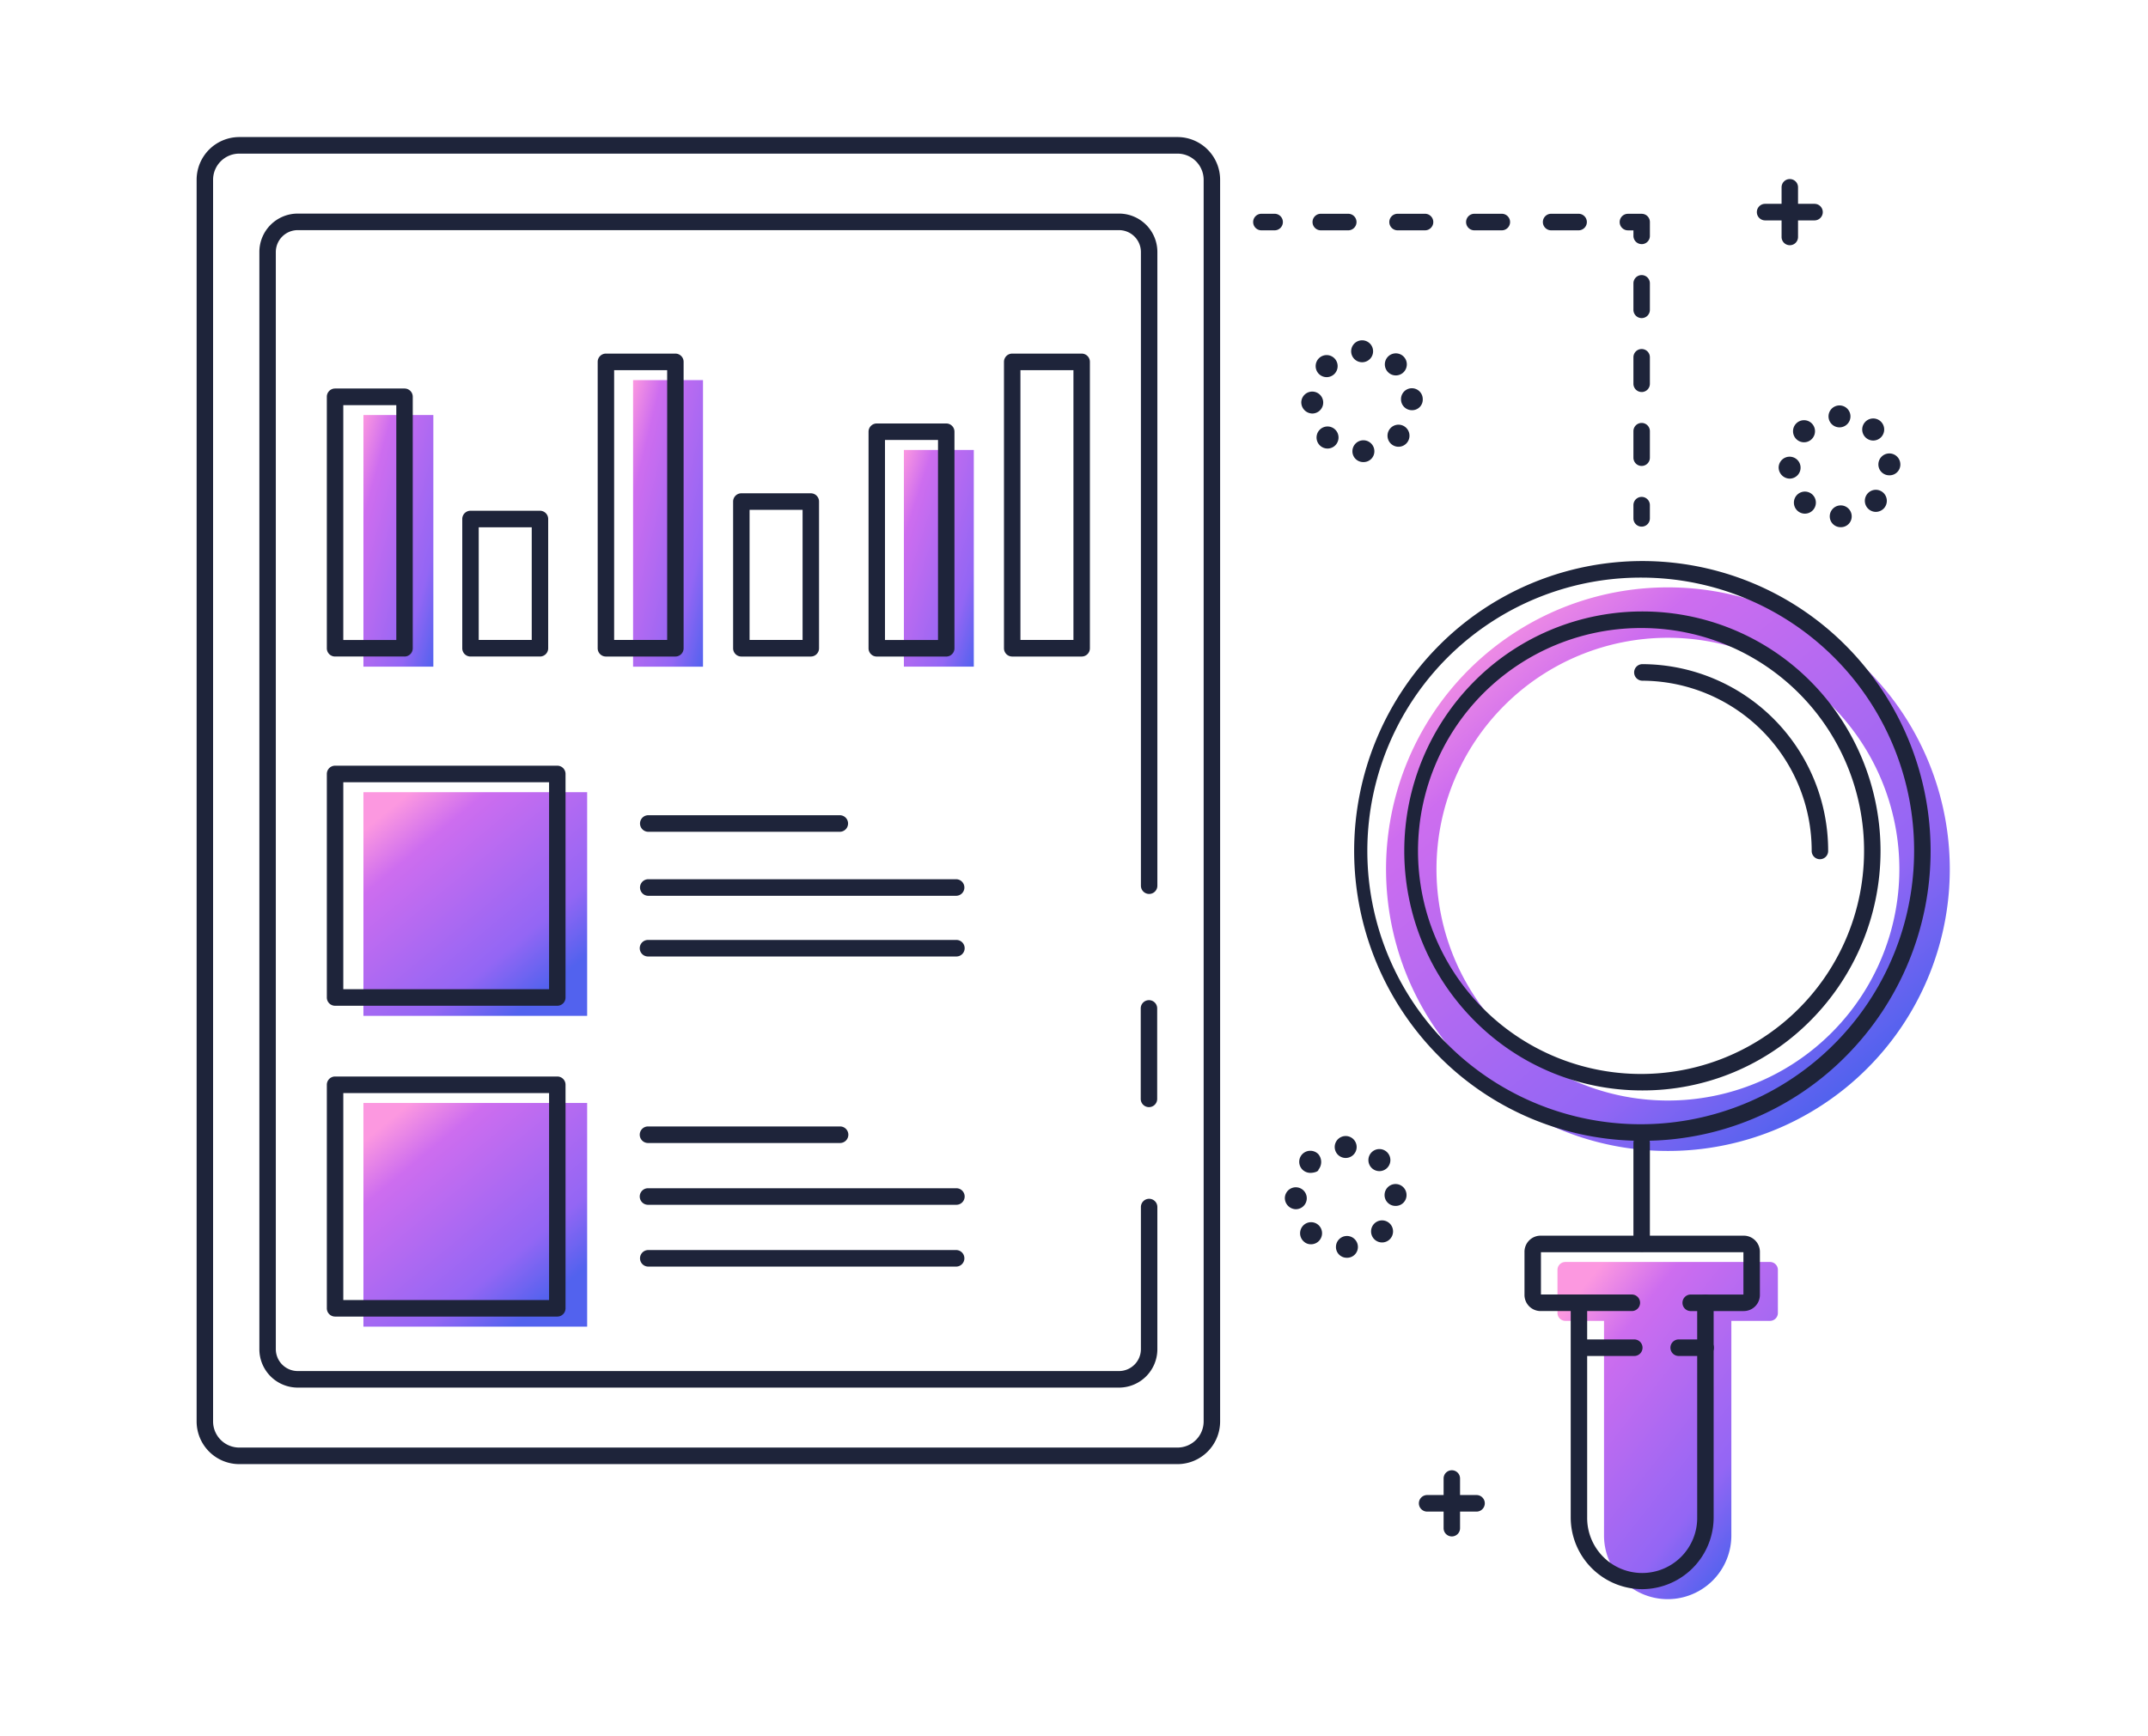 <svg xmlns="http://www.w3.org/2000/svg" xmlns:xlink="http://www.w3.org/1999/xlink" width="235" height="190" viewBox="0 0 235 190">
  <defs>
    <linearGradient id="linear-gradient" x1="0.115" y1="0.076" x2="0.797" y2="0.899" gradientUnits="objectBoundingBox">
      <stop offset="0" stop-color="#fc98e0"/>
      <stop offset="0.207" stop-color="#cd6def"/>
      <stop offset="0.768" stop-color="#9366f4"/>
      <stop offset="1" stop-color="#5262ee"/>
    </linearGradient>
    <linearGradient id="linear-gradient-2" x1="0" y1="0" x2="1" y2="1" xlink:href="#linear-gradient"/>
    <clipPath id="clip-path">
      <rect id="長方形_51" data-name="長方形 51" width="189.708" height="158.906" fill="none"/>
    </clipPath>
  </defs>
  <g id="グループ_192" data-name="グループ 192" transform="translate(-163 -2868)">
    <g id="グループ_29" data-name="グループ 29" transform="translate(0 1050.02)">
      <path id="パス_21" data-name="パス 21" d="M1240.836,1002.99h-22.389a.862.862,0,0,0-.862.862v4.72a.862.862,0,0,0,.862.862h4.229v23.488a6.965,6.965,0,1,0,13.931,0v-23.488h4.229a.862.862,0,0,0,.862-.862v-4.72a.862.862,0,0,0-.862-.862" transform="translate(-884.19 953.091)" fill="url(#linear-gradient)"/>
      <rect id="長方形_42" data-name="長方形 42" width="7.649" height="27.536" transform="translate(202.76 1863.397)" fill="url(#linear-gradient-2)"/>
      <rect id="長方形_43" data-name="長方形 43" width="7.649" height="14.151" transform="translate(217.449 1876.775)" fill="url(#linear-gradient-2)"/>
      <rect id="長方形_44" data-name="長方形 44" width="7.649" height="31.361" transform="translate(232.262 1859.576)" fill="url(#linear-gradient-2)"/>
      <rect id="長方形_45" data-name="長方形 45" width="7.649" height="16.063" transform="translate(247.076 1874.864)" fill="url(#linear-gradient-2)"/>
      <rect id="長方形_46" data-name="長方形 46" width="7.649" height="23.712" transform="translate(261.889 1867.22)" fill="url(#linear-gradient-2)"/>
      <rect id="長方形_47" data-name="長方形 47" width="7.649" height="31.361" transform="translate(276.703 1859.576)" fill="url(#linear-gradient-2)"/>
      <path id="パス_22" data-name="パス 22" d="M1093.223,391.694a30.838,30.838,0,1,0,30.838,30.837,30.837,30.837,0,0,0-30.838-30.837m0,56.157a25.32,25.32,0,1,1,25.32-25.32,25.32,25.32,0,0,1-25.32,25.32" transform="translate(-747.746 1490.562)" fill="url(#linear-gradient)"/>
      <rect id="長方形_48" data-name="長方形 48" width="24.477" height="24.477" transform="translate(202.76 1904.67)" fill="url(#linear-gradient)"/>
      <rect id="長方形_49" data-name="長方形 49" width="24.477" height="24.477" transform="translate(202.76 1938.68)" fill="url(#linear-gradient)"/>
      <rect id="長方形_50" data-name="長方形 50" width="189.708" height="158.906" transform="translate(184.512 1832.98)" fill="none"/>
      <g id="グループ_28" data-name="グループ 28" transform="translate(184.512 1832.98)" clip-path="url(#clip-path)">
        <path id="パス_23" data-name="パス 23" d="M107.322,145.223H4.652A4.671,4.671,0,0,1,0,140.543V4.681A4.671,4.671,0,0,1,4.652,0h102.67a4.671,4.671,0,0,1,4.652,4.68V140.543a4.671,4.671,0,0,1-4.652,4.68M4.652,1.813A2.863,2.863,0,0,0,1.8,4.681V140.543a2.863,2.863,0,0,0,2.851,2.868h102.67a2.863,2.863,0,0,0,2.851-2.868V4.681a2.863,2.863,0,0,0-2.851-2.868Z" transform="translate(0 -0.001)" fill="#1e243a"/>
        <path id="パス_24" data-name="パス 24" d="M151.236,197.811H61.363a4.2,4.2,0,0,1-4.186-4.211V73.547a4.2,4.2,0,0,1,4.186-4.211h89.873a4.2,4.2,0,0,1,4.186,4.211v69.342a.9.9,0,1,1-1.8,0V73.547a2.4,2.4,0,0,0-2.385-2.4H61.363a2.4,2.4,0,0,0-2.386,2.4V193.6a2.4,2.4,0,0,0,2.386,2.4h89.873a2.4,2.4,0,0,0,2.385-2.4V178.049a.9.9,0,1,1,1.8,0V193.6a4.2,4.2,0,0,1-4.186,4.211" transform="translate(-50.313 -60.963)" fill="#1e243a"/>
        <path id="パス_25" data-name="パス 25" d="M127.168,257.173h-7.6a.9.9,0,0,1-.9-.906V228.751a.9.9,0,0,1,.9-.906h7.6a.9.9,0,0,1,.9.906v27.517a.9.9,0,0,1-.9.906m-6.7-1.811h5.8v-25.7h-5.8Z" transform="translate(-104.423 -200.329)" fill="#1e243a"/>
        <path id="パス_26" data-name="パス 26" d="M250.584,354.556h-7.6a.9.9,0,0,1-.9-.906V339.51a.9.9,0,0,1,.9-.906h7.6a.9.9,0,0,1,.9.906v14.14a.9.9,0,0,1-.9.906m-6.7-1.812h5.8V340.415h-5.8Z" transform="translate(-213.022 -297.712)" fill="#1e243a"/>
        <path id="パス_27" data-name="パス 27" d="M374,229.35h-7.6a.9.9,0,0,1-.9-.906V197.106a.9.9,0,0,1,.9-.906H374a.9.9,0,0,1,.9.906v31.338a.9.9,0,0,1-.9.906m-6.7-1.812h5.8V198.012h-5.8Z" transform="translate(-321.622 -172.505)" fill="#1e243a"/>
        <path id="パス_28" data-name="パス 28" d="M497.415,340.644h-7.6a.9.9,0,0,1-.9-.906V323.687a.9.9,0,0,1,.9-.906h7.6a.9.9,0,0,1,.9.906v16.051a.9.9,0,0,1-.9.906m-6.7-1.812h5.8v-14.24h-5.8Z" transform="translate(-430.221 -283.799)" fill="#1e243a"/>
        <path id="パス_29" data-name="パス 29" d="M620.831,285h-7.6a.9.9,0,0,1-.9-.906V260.4a.9.9,0,0,1,.9-.906h7.6a.9.9,0,0,1,.9.906v23.695a.9.9,0,0,1-.9.906m-6.7-1.812h5.8V261.3h-5.8Z" transform="translate(-538.821 -228.153)" fill="#1e243a"/>
        <path id="パス_30" data-name="パス 30" d="M744.248,229.35h-7.6a.9.9,0,0,1-.9-.906V197.106a.9.9,0,0,1,.9-.906h7.6a.9.9,0,0,1,.9.906v31.338a.9.9,0,0,1-.9.906m-6.7-1.812h5.8V198.012h-5.8Z" transform="translate(-647.421 -172.505)" fill="#1e243a"/>
        <path id="パス_31" data-name="パス 31" d="M143.883,595.884H119.569a.9.9,0,0,1-.9-.906V570.519a.9.9,0,0,1,.9-.906h24.314a.9.9,0,0,1,.9.906v24.459a.9.9,0,0,1-.9.906m-23.414-1.812h22.513V571.424H120.47Z" transform="translate(-104.423 -500.822)" fill="#1e243a"/>
        <path id="パス_32" data-name="パス 32" d="M143.883,877.525H119.569a.9.9,0,0,1-.9-.906V852.161a.9.9,0,0,1,.9-.906h24.314a.9.9,0,0,1,.9.906V876.62a.9.9,0,0,1-.9.906m-23.414-1.812h22.513V853.066H120.47Z" transform="translate(-104.423 -748.451)" fill="#1e243a"/>
        <path id="パス_33" data-name="パス 33" d="M425.776,616.312H404.766a.906.906,0,0,1,0-1.811h21.009a.906.906,0,0,1,0,1.811" transform="translate(-355.381 -540.289)" fill="#1e243a"/>
        <path id="パス_34" data-name="パス 34" d="M438.5,674.312H404.766a.906.906,0,0,1,0-1.811H438.5a.906.906,0,0,1,0,1.811" transform="translate(-355.381 -591.284)" fill="#1e243a"/>
        <path id="パス_35" data-name="パス 35" d="M438.5,729.313H404.766a.906.906,0,0,1,0-1.812H438.5a.906.906,0,0,1,0,1.812" transform="translate(-355.381 -639.642)" fill="#1e243a"/>
        <path id="パス_36" data-name="パス 36" d="M425.776,898.313H404.766a.906.906,0,0,1,0-1.812h21.009a.906.906,0,0,1,0,1.812" transform="translate(-355.381 -788.232)" fill="#1e243a"/>
        <path id="パス_37" data-name="パス 37" d="M438.5,954.312H404.766a.906.906,0,0,1,0-1.812H438.5a.906.906,0,0,1,0,1.812" transform="translate(-355.381 -837.469)" fill="#1e243a"/>
        <path id="パス_38" data-name="パス 38" d="M438.5,1010.312H404.766a.906.906,0,0,1,0-1.811H438.5a.906.906,0,0,1,0,1.811" transform="translate(-355.381 -886.706)" fill="#1e243a"/>
        <path id="パス_39" data-name="パス 39" d="M861.266,793.715a.9.9,0,0,1-.9-.906v-9.9a.9.9,0,1,1,1.8,0v9.9a.9.9,0,0,1-.9.906" transform="translate(-757.077 -687.56)" fill="#1e243a"/>
        <path id="パス_40" data-name="パス 40" d="M1126.593,482.264a25.8,25.8,0,0,1-18.422-7.676,26.318,26.318,0,0,1,0-37.063,25.943,25.943,0,0,1,36.843,0,26.318,26.318,0,0,1,0,37.063,25.8,25.8,0,0,1-18.422,7.676m0-50.6a24.4,24.4,0,1,0,24.251,24.4,24.352,24.352,0,0,0-24.251-24.4" transform="translate(-968.419 -377.937)" fill="#1e243a"/>
        <path id="パス_41" data-name="パス 41" d="M1086.418,447.636a31.233,31.233,0,0,1-22.3-9.291,31.855,31.855,0,0,1,0-44.861,31.4,31.4,0,0,1,44.594,0,31.855,31.855,0,0,1,0,44.861,31.233,31.233,0,0,1-22.3,9.291m0-61.631a29.91,29.91,0,1,0,29.732,29.91,29.855,29.855,0,0,0-29.732-29.91" transform="translate(-928.244 -337.796)" fill="#1e243a"/>
        <path id="パス_42" data-name="パス 42" d="M1310.266,916.8a.9.9,0,0,1-.9-.906v-10.99a.9.9,0,1,1,1.8,0V915.9a.9.9,0,0,1-.9.906" transform="translate(-1152.174 -794.827)" fill="#1e243a"/>
        <path id="パス_43" data-name="パス 43" d="M1234.083,1003.741h-5.838a.906.906,0,0,1,0-1.811h5.794V997.3h-22.152v4.628h9.971a.906.906,0,0,1,0,1.811h-10.015a1.764,1.764,0,0,1-1.757-1.767v-4.716a1.764,1.764,0,0,1,1.757-1.767h22.24a1.764,1.764,0,0,1,1.757,1.767v4.716a1.764,1.764,0,0,1-1.757,1.767" transform="translate(-1064.813 -875.267)" fill="#1e243a"/>
        <path id="パス_44" data-name="パス 44" d="M1260.032,1081.057a7.852,7.852,0,0,1-7.82-7.866V1049.72a.9.9,0,1,1,1.8,0v23.471a6.019,6.019,0,1,0,12.037,0V1049.72a.9.9,0,1,1,1.8,0v23.471a7.852,7.852,0,0,1-7.819,7.866" transform="translate(-1101.881 -922.151)" fill="#1e243a"/>
        <path id="パス_45" data-name="パス 45" d="M1259.769,1091.312h-6a.906.906,0,0,1,0-1.811h6a.906.906,0,0,1,0,1.811" transform="translate(-1102.457 -957.924)" fill="#1e243a"/>
        <path id="パス_46" data-name="パス 46" d="M1346.768,1091.312h-3a.906.906,0,0,1,0-1.811h3a.906.906,0,0,1,0,1.811" transform="translate(-1181.652 -957.924)" fill="#1e243a"/>
        <path id="パス_47" data-name="パス 47" d="M1330.367,498.945a.9.9,0,0,1-.9-.906,18.6,18.6,0,0,0-18.519-18.629.906.906,0,0,1,0-1.812,20.4,20.4,0,0,1,20.32,20.441.9.9,0,0,1-.9.906" transform="translate(-1152.773 -419.919)" fill="#1e243a"/>
        <path id="パス_48" data-name="パス 48" d="M1310.266,329.262a.9.9,0,0,1-.9-.906v-1.449a.9.9,0,1,1,1.8,0v1.449a.9.9,0,0,1-.9.906" transform="translate(-1152.174 -286.631)" fill="#1e243a"/>
        <path id="パス_49" data-name="パス 49" d="M1310.266,145.894a.9.9,0,0,1-.9-.906v-2.9a.9.9,0,1,1,1.8,0v2.9a.9.9,0,0,1-.9.906m0-8.091a.9.9,0,0,1-.9-.906V134a.9.9,0,1,1,1.8,0v2.9a.9.9,0,0,1-.9.906m0-8.091a.9.9,0,0,1-.9-.906v-2.9a.9.9,0,1,1,1.8,0v2.9a.9.9,0,0,1-.9.906" transform="translate(-1152.174 -109.905)" fill="#1e243a"/>
        <path id="パス_50" data-name="パス 50" d="M1299.267,72.822a.9.9,0,0,1-.9-.906v-.6h-.6a.906.906,0,0,1,0-1.812h1.5a.9.9,0,0,1,.9.906v1.51a.9.9,0,0,1-.9.906" transform="translate(-1141.174 -61.108)" fill="#1e243a"/>
        <path id="パス_51" data-name="パス 51" d="M1045.979,71.313h-3a.906.906,0,0,1,0-1.812h3a.906.906,0,0,1,0,1.812m-8.4,0h-3a.906.906,0,0,1,0-1.812h3a.906.906,0,0,1,0,1.812m-8.4,0h-3a.906.906,0,0,1,0-1.812h3a.906.906,0,0,1,0,1.812m-8.4,0h-3a.906.906,0,0,1,0-1.812h3a.906.906,0,0,1,0,1.812" transform="translate(-894.789 -61.108)" fill="#1e243a"/>
        <path id="パス_52" data-name="パス 52" d="M965.207,71.313h-1.441a.906.906,0,0,1,0-1.812h1.441a.906.906,0,0,1,0,1.812" transform="translate(-847.272 -61.108)" fill="#1e243a"/>
        <path id="パス_53" data-name="パス 53" d="M1137.267,1215.247a.9.9,0,0,1-.9-.906v-5.435a.9.9,0,1,1,1.8,0v5.435a.9.9,0,0,1-.9.906" transform="translate(-999.943 -1062.113)" fill="#1e243a"/>
        <path id="パス_54" data-name="パス 54" d="M1120.169,1232.313h-5.4a.906.906,0,0,1,0-1.812h5.4a.906.906,0,0,1,0,1.812" transform="translate(-980.144 -1081.896)" fill="#1e243a"/>
        <path id="パス_55" data-name="パス 55" d="M1445.266,45.247a.9.9,0,0,1-.9-.906V38.907a.9.9,0,1,1,1.8,0v5.435a.9.9,0,0,1-.9.906" transform="translate(-1270.966 -33.412)" fill="#1e243a"/>
        <path id="パス_56" data-name="パス 56" d="M1428.169,62.313h-5.4a.906.906,0,0,1,0-1.812h5.4a.906.906,0,0,1,0,1.812" transform="translate(-1251.168 -53.195)" fill="#1e243a"/>
        <path id="パス_57" data-name="パス 57" d="M1012.277,196.23a1.2,1.2,0,0,1,2.4-.066,1.177,1.177,0,0,1-1.171,1.217h-.03a1.181,1.181,0,0,1-1.2-1.151m-3.556-.668h0a1.213,1.213,0,0,1-.031-1.708,1.2,1.2,0,0,1,1.7-.031,1.213,1.213,0,0,1,.031,1.708,1.2,1.2,0,0,1-1.7.031m7.774-.185a1.214,1.214,0,0,1-.053-1.708,1.2,1.2,0,0,1,1.7-.053,1.214,1.214,0,0,1,.053,1.708,1.2,1.2,0,0,1-1.7.053m-9.813-4.529a1.2,1.2,0,1,1,1.215,1.219h-.014a1.228,1.228,0,0,1-1.2-1.219m10.912-.289a1.189,1.189,0,1,1,2.376-.072h0a1.156,1.156,0,0,1-1.133,1.216h-.044a1.188,1.188,0,0,1-1.2-1.145m-8.98-2.819a1.213,1.213,0,0,1-.011-1.708,1.2,1.2,0,0,1,1.7-.011,1.214,1.214,0,0,1,.011,1.709,1.2,1.2,0,0,1-1.7.01m7.6-.159a1.212,1.212,0,0,1-.073-1.706,1.2,1.2,0,0,1,1.7-.074,1.213,1.213,0,0,1,.073,1.706,1.2,1.2,0,0,1-1.7.074m-4.075-2.332a1.2,1.2,0,1,1,1.2,1.208,1.2,1.2,0,0,1-1.2-1.208" transform="translate(-885.828 -161.815)" fill="#1e243a"/>
        <path id="パス_58" data-name="パス 58" d="M997.277,917.23a1.2,1.2,0,0,1,2.4-.066,1.177,1.177,0,0,1-1.171,1.217h-.031a1.18,1.18,0,0,1-1.2-1.151m-3.555-.661h0a1.217,1.217,0,0,1-.031-1.711,1.2,1.2,0,0,1,1.7-.033,1.212,1.212,0,0,1,.031,1.707,1.194,1.194,0,0,1-.864.373,1.12,1.12,0,0,1-.832-.335m7.773-.192a1.213,1.213,0,0,1-.053-1.708,1.2,1.2,0,0,1,1.7-.053,1.214,1.214,0,0,1,.053,1.708,1.2,1.2,0,0,1-1.7.053m-9.813-4.529a1.2,1.2,0,1,1,1.215,1.219h-.014a1.227,1.227,0,0,1-1.2-1.219m10.911-.289a1.2,1.2,0,0,1,2.4-.094,1.178,1.178,0,0,1-1.155,1.239h-.046a1.188,1.188,0,0,1-1.2-1.145m-8.98-2.819a1.213,1.213,0,0,1-.011-1.708,1.228,1.228,0,0,1,1.725-.011,1.327,1.327,0,0,1,.038,1.709h0c0,.24-.572.36-.882.36a1.254,1.254,0,0,1-.87-.349m7.6-.159a1.213,1.213,0,0,1-.073-1.706,1.2,1.2,0,0,1,1.7-.074,1.213,1.213,0,0,1,.073,1.706,1.2,1.2,0,0,1-1.7.074m-4.075-2.332a1.2,1.2,0,1,1,1.2,1.208,1.2,1.2,0,0,1-1.2-1.208" transform="translate(-872.629 -795.741)" fill="#1e243a"/>
        <path id="パス_59" data-name="パス 59" d="M1447.276,255.23a1.2,1.2,0,0,1,2.4-.066,1.177,1.177,0,0,1-1.17,1.217h-.03a1.181,1.181,0,0,1-1.2-1.151m-3.556-.668h0a1.212,1.212,0,0,1-.031-1.708,1.2,1.2,0,0,1,1.7-.031,1.212,1.212,0,0,1,.031,1.708,1.2,1.2,0,0,1-1.7.031m7.774-.185a1.213,1.213,0,0,1-.053-1.708,1.2,1.2,0,0,1,1.7-.051,1.215,1.215,0,0,1,.052,1.709h0a1.238,1.238,0,0,1-.875.379,1.2,1.2,0,0,1-.822-.329m-9.813-4.529a1.2,1.2,0,1,1,1.215,1.219h-.014a1.228,1.228,0,0,1-1.2-1.219m10.912-.289a1.2,1.2,0,0,1,2.4-.094,1.178,1.178,0,0,1-1.155,1.239h-.046a1.188,1.188,0,0,1-1.2-1.145m-8.98-2.819a1.213,1.213,0,0,1-.011-1.708,1.2,1.2,0,0,1,1.7-.011,1.213,1.213,0,0,1,.011,1.708,1.194,1.194,0,0,1-1.7.011m7.6-.159h0a1.212,1.212,0,0,1-.073-1.706,1.2,1.2,0,0,1,1.7-.074,1.214,1.214,0,0,1,.073,1.706,1.2,1.2,0,0,1-1.7.074m-4.075-2.332a1.2,1.2,0,1,1,1.2,1.208,1.2,1.2,0,0,1-1.2-1.208" transform="translate(-1268.604 -213.69)" fill="#1e243a"/>
      </g>
    </g>
    <rect id="長方形_139" data-name="長方形 139" width="235" height="190" transform="translate(163 2868)" fill="none"/>
  </g>
</svg>
